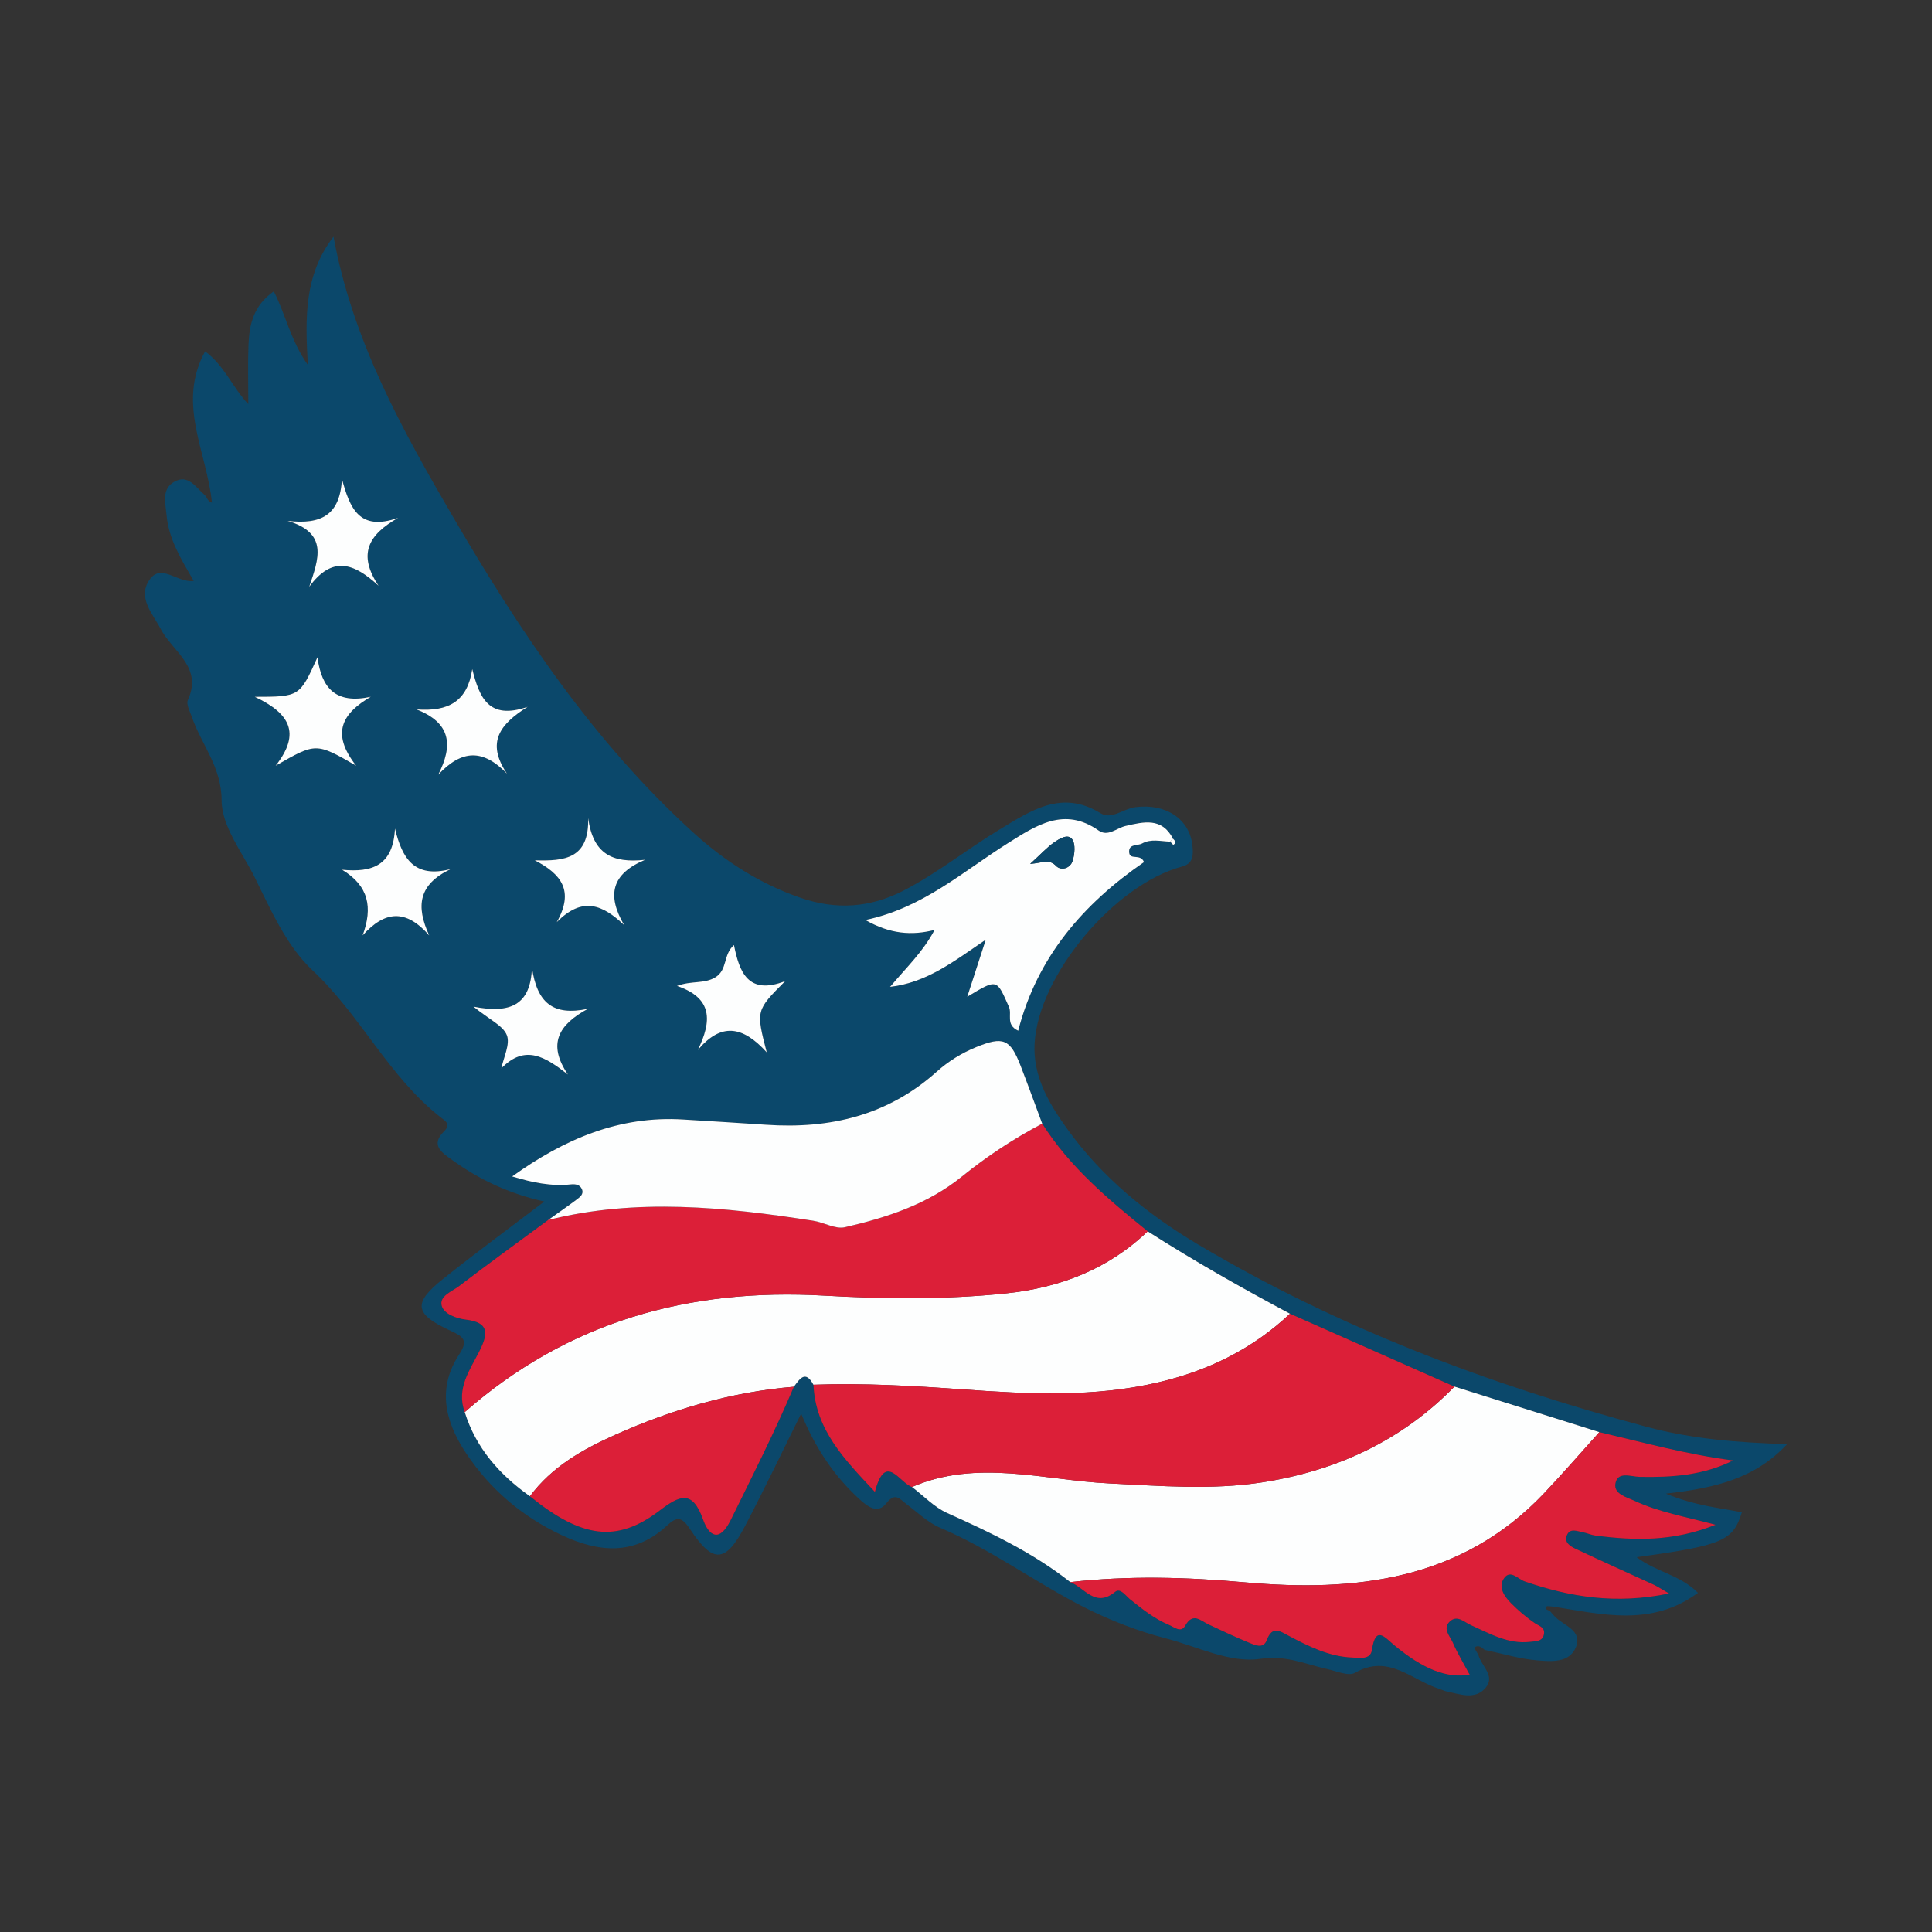 <?xml version="1.0" encoding="utf-8"?>
<!-- Generator: Adobe Illustrator 17.0.0, SVG Export Plug-In . SVG Version: 6.00 Build 0)  -->
<!DOCTYPE svg PUBLIC "-//W3C//DTD SVG 1.1//EN" "http://www.w3.org/Graphics/SVG/1.1/DTD/svg11.dtd">
<svg version="1.1" id="Layer_1" xmlns="http://www.w3.org/2000/svg" xmlns:xlink="http://www.w3.org/1999/xlink" x="0px" y="0px"
	 width="200px" height="200px" viewBox="0 0 200 200" enable-background="new 0 0 200 200" xml:space="preserve">

<rect x="0" y="0" width="200" height="200" fill="#333333" stroke="none"/>

<g>
	<path fill="#0B486B" d="M160.431,166.752c0.169,0.193,0.33,0.392,0.507,0.578c0.916,0.96,2.911,1.425,2.196,3.19
		c-0.669,1.651-2.557,1.477-3.992,1.36c-1.835-0.15-3.637-0.704-5.453-1.084c-0.318-0.273-0.649-0.557-1.07-0.248
		c-0.03,0.022,0.273,0.497,0.421,0.762c0.288,1.143,1.797,2.168,0.746,3.413c-1.086,1.286-2.642,0.656-4.03,0.374
		c-0.26-0.053-0.504-0.186-0.76-0.266c-2.83-0.884-5.249-3.663-8.729-1.663c-0.663,0.381-1.904-0.176-2.86-0.385
		c-2.282-0.498-4.23-1.468-6.961-1.058c-3.114,0.467-6.547-1.294-9.772-2.124c-2.817-0.725-5.819-1.88-8.488-3.241
		c-5.025-2.562-9.6-5.97-14.843-8.197c-1.287-0.547-2.365-1.604-3.51-2.464c-0.697-0.524-1.159-1.267-2.089-0.07
		c-0.881,1.133-1.931,0.337-2.76-0.422c-2.604-2.384-4.549-5.239-6.047-8.87c-2.033,4.089-3.841,7.893-5.799,11.618
		c-2.029,3.861-3.311,3.956-5.706,0.336c-0.837-1.264-1.34-1.339-2.368-0.38c-3.384,3.157-7.094,2.805-10.96,0.985
		c-4.076-1.919-7.365-4.723-9.861-8.47c-2.194-3.294-3.011-6.72-0.683-10.258c0.959-1.457,0.352-1.82-0.921-2.408
		c-3.756-1.735-3.921-2.85-0.782-5.359c3.34-2.669,6.79-5.202,10.49-8.021c-3.648-0.81-6.741-2.272-9.545-4.301
		c-1-0.723-2.297-1.514-0.845-2.949c0.757-0.748,0.146-1.086-0.329-1.457c-5.388-4.21-8.293-10.57-13.259-15.21
		c-2.744-2.564-4.378-6.373-6.02-9.68c-1.245-2.507-3.399-5.232-3.407-7.921c-0.01-3.482-2.077-5.757-3.069-8.615
		c-0.204-0.587-0.622-1.345-0.421-1.787c1.485-3.27-1.304-4.858-2.627-7.02c-0.047-0.076-0.095-0.152-0.136-0.231
		c-0.831-1.63-2.477-3.27-1.245-5.143c1.208-1.836,2.888,0.294,4.607,0.072c-1.281-2.225-2.595-4.326-2.815-6.858
		c-0.109-1.25-0.527-2.651,0.799-3.405c1.454-0.828,2.244,0.582,3.146,1.361c0.246,0.213,0.291,0.66,0.756,0.797
		c-0.519-5.279-3.669-10.248-0.704-15.657c2.017,1.482,2.799,3.693,4.473,5.462c0-2.17-0.061-4.136,0.017-6.096
		c0.083-2.087,0.474-4.087,2.622-5.582c1.229,2.413,1.722,5.054,3.525,7.62c-0.29-4.934-0.373-9.348,2.657-13.28
		c1.981,10.77,7.098,19.974,12.399,29.057c6.925,11.865,14.543,23.247,24.796,32.59c3.269,2.979,6.942,5.351,11.169,6.801
		c3.671,1.26,7.176,1.037,10.652-0.756c3.521-1.816,6.595-4.309,9.966-6.34c3.218-1.939,6.402-4.138,10.422-1.665
		c1.142,0.702,2.371-0.471,3.6-0.628c3.152-0.404,5.634,1.215,5.914,4.017c0.093,0.93,0.093,1.819-1.072,2.129
		c-6.961,1.851-14.847,11.199-15.27,18.266c-0.204,3.399,1.461,6.227,3.355,8.865c3.613,5.034,8.322,8.878,13.608,12.017
		c14.506,8.615,30.121,14.494,46.373,18.85c4.648,1.246,9.34,1.639,14.564,1.794c-3.341,3.578-7.445,4.546-12.559,5.123
		c3.055,1.263,5.5,1.46,7.873,1.93c-0.927,2.972-1.961,3.421-10.895,4.65c2.025,1.534,4.532,1.838,6.349,3.691
		c-4.807,3.552-9.936,2.22-15.01,1.421c-0.235-0.004-0.614-0.098-0.679,0.004C159.888,166.623,160.233,166.661,160.431,166.752z
		 M121.135,87.128c0.115,0.115,0.305,0.346,0.335,0.327c0.331-0.213,0.165-0.428-0.038-0.63c-1.156-2.232-3.039-1.753-4.913-1.321
		c-0.925,0.213-1.83,1.149-2.785,0.476c-3.559-2.51-6.487-0.518-9.372,1.292c-4.655,2.919-8.801,6.713-14.775,7.969
		c2.554,1.453,4.794,1.631,7.161,1.025c-1.208,2.287-2.927,3.894-4.607,5.895c3.82-0.454,6.56-2.61,9.906-4.884
		c-0.772,2.379-1.305,4.021-1.916,5.904c3.15-1.893,3.027-1.838,4.312,1.045c0.352,0.789-0.378,1.847,0.962,2.472
		c1.952-7.618,6.753-13.144,13.023-17.451c-0.35-0.911-1.438-0.186-1.532-0.963c-0.116-0.956,0.849-0.699,1.333-0.965
		C119.154,86.809,120.158,87.098,121.135,87.128z M165.563,148.257c-5-1.572-9.999-3.143-14.999-4.715
		c-5.675-2.515-11.35-5.03-17.026-7.545c-5.008-2.674-9.948-5.467-14.73-8.531c-4.065-3.299-8.073-6.655-10.92-11.148
		c-0.746-2.002-1.472-4.012-2.243-6.005c-1.074-2.775-1.809-3.052-4.59-1.918c-1.511,0.616-2.878,1.462-4.078,2.539
		c-5.057,4.534-11.063,5.955-17.666,5.501c-2.855-0.196-5.713-0.363-8.569-0.542c-6.658-0.417-12.353,2.042-17.721,5.893
		c2.071,0.628,4.031,1.039,6.082,0.82c0.461-0.049,0.939,0.026,1.138,0.501c0.218,0.519-0.217,0.822-0.557,1.077
		c-0.965,0.723-1.957,1.409-2.938,2.11c-3.08,2.274-6.185,4.516-9.223,6.844c-0.732,0.561-2.099,1.028-1.79,2.064
		c0.243,0.814,1.494,1.284,2.471,1.402c2.457,0.295,2.343,1.443,1.421,3.272c-0.982,1.95-2.419,3.871-1.517,6.305
		c1.167,3.742,3.619,6.489,6.748,8.712c5.363,4.343,8.995,4.84,13.389,1.505c2.064-1.567,3.413-2.259,4.534,0.896
		c0.599,1.685,1.679,2.464,2.87,0.045c2.247-4.563,4.546-9.098,6.533-13.783c0.602-0.796,1.184-1.779,2.027-0.209
		c0.203,4.679,3.202,7.722,6.358,11.088c1.093-4.163,2.515-0.953,3.84-0.503c1.21,0.915,2.301,2.093,3.65,2.698
		c4.469,2.005,8.866,4.098,12.741,7.148c1.481,0.578,2.577,2.702,4.638,1.01c0.544-0.446,1.086,0.401,1.548,0.773
		c1.259,1.015,2.527,2.022,4.028,2.65c0.515,0.216,1.237,0.861,1.666,0.099c0.813-1.446,1.593-0.539,2.433-0.147
		c1.376,0.643,2.749,1.298,4.154,1.874c0.627,0.257,1.515,0.697,1.866-0.248c0.583-1.568,1.411-0.904,2.294-0.44
		c2.068,1.087,4.155,2.141,6.555,2.237c0.777,0.031,1.883,0.253,2.036-0.777c0.383-2.578,1.306-1.34,2.337-0.481
		c2.979,2.483,5.444,3.429,7.785,3.037c-0.595-1.113-1.249-2.184-1.747-3.325c-0.294-0.674-1.096-1.451-0.305-2.188
		c0.767-0.715,1.49,0.075,2.189,0.387c1.955,0.871,3.843,1.987,6.109,1.723c0.592-0.069,1.356-0.013,1.452-0.864
		c0.074-0.66-0.532-0.778-0.974-1.081c-0.876-0.6-1.701-1.302-2.448-2.059c-0.699-0.708-1.373-1.684-0.7-2.604
		c0.653-0.893,1.433,0.117,2.124,0.355c4.683,1.61,9.422,2.395,14.941,1.248c-0.883-0.507-1.232-0.745-1.611-0.92
		c-2.684-1.234-5.383-2.435-8.053-3.699c-0.533-0.252-1.235-0.654-0.911-1.416c0.329-0.773,1.064-0.409,1.648-0.303
		c0.439,0.08,0.859,0.283,1.299,0.34c4.028,0.525,8.017,0.645,12.436-1.116c-3.212-0.854-5.875-1.317-8.324-2.452
		c-0.86-0.399-2.232-0.723-2.038-1.816c0.231-1.302,1.603-0.709,2.506-0.691c3.333,0.068,6.603-0.155,9.673-1.697
		C174.681,150.582,170.141,149.33,165.563,148.257z M46.648,89.97c-3.777,0.964-5.003-1.085-5.76-4.193
		c-0.19,3.826-2.35,4.564-5.472,4.259c2.756,1.664,3.191,3.896,2.126,6.796c2.295-2.55,4.461-2.767,6.889,0.003
		C43.035,93.792,43.315,91.559,46.648,89.97z M52.48,80.087c-2.207-3.273-0.682-5.141,2.137-6.919
		c-4.053,1.406-4.994-0.991-5.729-3.9c-0.499,3.307-2.421,4.424-5.773,4.169c3.556,1.388,3.814,3.696,2.25,6.757
		C47.835,77.564,50.007,77.535,52.48,80.087z M60.889,84.699c0.094,4.193-2.413,4.456-5.528,4.361
		c2.71,1.406,4.126,3.131,2.273,6.404c2.675-2.712,4.756-1.806,6.976,0.299c-1.802-3.091-1.317-5.294,2.169-6.756
		C63.358,89.38,61.389,88.383,60.889,84.699z M26.375,72.133c3.559,1.68,4.849,3.716,2.16,7.132c4.177-2.396,4.177-2.396,8.334,0
		c-2.682-3.415-1.377-5.446,1.51-7.134c-3.605,0.776-5.084-0.858-5.515-4.09C31.015,72.129,31.015,72.129,26.375,72.133z
		 M81.288,101.56c-3.863,1.512-4.757-0.967-5.307-3.73c-1.145,0.999-0.642,2.549-1.92,3.336c-1.156,0.712-2.481,0.326-3.975,0.898
		c3.708,1.257,3.621,3.627,2.151,6.635c2.407-2.867,4.648-2.509,7.134,0.236C78.252,104.598,78.252,104.598,81.288,101.56z
		 M55.065,100.161c-0.128,3.896-2.253,4.795-6.05,4.046c1.682,1.366,3.068,1.967,3.454,2.958c0.362,0.927-0.335,2.267-0.566,3.426
		c2.468-2.546,4.581-1.154,6.888,0.645c-2.142-3.156-0.983-5.159,2.072-6.807C57.23,105.2,55.594,103.799,55.065,100.161z
		 M29.77,53.918c4.229,1.263,3.226,3.911,2.244,6.818c2.378-3.22,4.587-2.485,7.173-0.102c-2.17-3.246-1.077-5.268,2.027-7.024
		c-4.044,1.415-4.988-1.007-5.817-4.027C35.205,53.307,33.278,54.332,29.77,53.918z"/>
	<path fill="#FDFEFE" d="M54.856,154.893c-3.129-2.223-5.581-4.97-6.748-8.712c10.671-9.369,23.214-12.862,37.211-12.06
		c6.259,0.359,12.543,0.422,18.797-0.228c5.562-0.578,10.581-2.486,14.691-6.427c4.783,3.064,9.722,5.857,14.73,8.531
		c-3.859,3.638-8.438,5.883-13.573,7.093c-6.704,1.58-13.468,1.234-20.245,0.745c-5.163-0.372-10.33-0.676-15.511-0.485
		c-0.844-1.572-1.426-0.589-2.028,0.207c-6.476,0.535-12.618,2.349-18.518,4.986C60.307,150.042,57.118,151.843,54.856,154.893z"/>
	<path fill="#DC1F38" d="M118.808,127.466c-4.11,3.941-9.129,5.849-14.691,6.427c-6.254,0.65-12.538,0.587-18.797,0.228
		c-13.998-0.802-26.541,2.691-37.211,12.06c-0.902-2.435,0.534-4.355,1.517-6.305c0.922-1.83,1.036-2.978-1.421-3.272
		c-0.978-0.117-2.228-0.587-2.471-1.402c-0.309-1.036,1.058-1.503,1.79-2.064c3.038-2.329,6.143-4.57,9.223-6.844
		c9.153-2.293,18.299-1.342,27.441,0.077c1.111,0.172,2.293,0.899,3.281,0.671c4.346-1.002,8.55-2.363,12.135-5.267
		c2.567-2.079,5.347-3.907,8.286-5.456C110.735,120.811,114.743,124.167,118.808,127.466z"/>
	<path fill="#FDFEFE" d="M150.564,143.541c5,1.572,9.999,3.143,14.999,4.715c-1.917,2.124-3.789,4.29-5.758,6.364
		c-8.526,8.98-19.525,10.21-30.903,9.186c-6.084-0.548-12.066-0.711-18.103-0.027c-3.874-3.049-8.272-5.143-12.741-7.148
		c-1.349-0.605-2.441-1.782-3.65-2.698c6.751-2.918,13.622-0.702,20.425-0.371c5.281,0.256,10.563,0.703,15.796-0.106
		C138.284,152.273,145.075,149.17,150.564,143.541z"/>
	<path fill="#DC1F38" d="M150.564,143.541c-5.489,5.629-12.279,8.731-19.935,9.915c-5.234,0.809-10.516,0.362-15.796,0.106
		c-6.803-0.33-13.674-2.547-20.425,0.371c-1.325-0.449-2.747-3.659-3.84,0.503c-3.156-3.366-6.155-6.409-6.358-11.088
		c5.182-0.19,10.348,0.113,15.512,0.486c6.776,0.489,13.541,0.835,20.245-0.745c5.135-1.21,9.714-3.455,13.573-7.093
		C139.213,138.512,144.889,141.027,150.564,143.541z"/>
	<path fill="#FDFEFE" d="M107.888,116.319c-2.94,1.549-5.719,3.377-8.286,5.456c-3.585,2.903-7.789,4.265-12.135,5.267
		c-0.988,0.228-2.17-0.499-3.281-0.671c-9.141-1.419-18.288-2.37-27.441-0.077c0.981-0.701,1.973-1.387,2.938-2.11
		c0.34-0.255,0.776-0.557,0.557-1.077c-0.199-0.474-0.677-0.55-1.138-0.501c-2.051,0.219-4.011-0.193-6.082-0.82
		c5.368-3.851,11.063-6.31,17.721-5.893c2.856,0.179,5.714,0.346,8.569,0.542c6.603,0.454,12.609-0.968,17.666-5.501
		c1.201-1.076,2.568-1.923,4.078-2.539c2.781-1.134,3.516-0.856,4.59,1.918C106.416,112.306,107.142,114.316,107.888,116.319z"/>
	<path fill="#DC1F38" d="M110.798,163.779c6.037-0.683,12.019-0.52,18.103,0.027c11.378,1.025,22.377-0.206,30.903-9.186
		c1.969-2.074,3.841-4.24,5.758-6.364c4.578,1.074,9.119,2.325,13.843,2.931c-3.07,1.542-6.34,1.765-9.673,1.697
		c-0.904-0.018-2.275-0.612-2.506,0.691c-0.194,1.093,1.178,1.417,2.038,1.816c2.449,1.135,5.112,1.598,8.324,2.452
		c-4.419,1.761-8.409,1.642-12.436,1.116c-0.44-0.057-0.86-0.26-1.299-0.34c-0.584-0.106-1.318-0.47-1.648,0.303
		c-0.325,0.762,0.378,1.163,0.911,1.416c2.669,1.264,5.369,2.465,8.053,3.699c0.379,0.174,0.728,0.412,1.611,0.92
		c-5.52,1.147-10.258,0.363-14.941-1.248c-0.691-0.238-1.471-1.248-2.124-0.355c-0.673,0.92,0.001,1.896,0.7,2.604
		c0.747,0.757,1.571,1.459,2.448,2.059c0.443,0.303,1.049,0.421,0.974,1.081c-0.096,0.851-0.859,0.795-1.452,0.864
		c-2.267,0.264-4.155-0.852-6.109-1.723c-0.7-0.312-1.422-1.101-2.189-0.387c-0.791,0.737,0.011,1.514,0.305,2.188
		c0.497,1.141,1.152,2.212,1.747,3.325c-2.341,0.392-4.805-0.554-7.785-3.037c-1.03-0.859-1.953-2.096-2.337,0.481
		c-0.153,1.03-1.26,0.808-2.036,0.777c-2.401-0.095-4.487-1.15-6.555-2.237c-0.883-0.464-1.711-1.128-2.294,0.44
		c-0.351,0.945-1.239,0.505-1.866,0.248c-1.405-0.576-2.777-1.231-4.154-1.874c-0.841-0.393-1.621-1.299-2.433,0.147
		c-0.428,0.762-1.151,0.116-1.666-0.099c-1.501-0.628-2.769-1.635-4.028-2.65c-0.461-0.372-1.004-1.219-1.548-0.773
		C113.375,166.481,112.28,164.357,110.798,163.779z"/>
	<path fill="#FDFEFE" d="M121.134,87.128c-0.976-0.03-1.98-0.319-2.906,0.19c-0.484,0.266-1.449,0.009-1.333,0.965
		c0.094,0.777,1.182,0.052,1.532,0.963c-6.27,4.307-11.071,9.833-13.023,17.451c-1.34-0.625-0.61-1.684-0.962-2.472
		c-1.285-2.883-1.162-2.938-4.312-1.045c0.611-1.883,1.144-3.526,1.916-5.904c-3.346,2.274-6.087,4.43-9.906,4.884
		c1.68-2.001,3.399-3.608,4.607-5.895c-2.366,0.606-4.607,0.428-7.161-1.025c5.974-1.256,10.12-5.05,14.775-7.969
		c2.885-1.809,5.813-3.802,9.372-1.292c0.955,0.673,1.86-0.262,2.785-0.476c1.873-0.432,3.757-0.911,4.913,1.321
		C121.331,86.925,121.232,87.026,121.134,87.128z M106.641,89.432c1.31-0.11,1.965-0.534,2.679,0.205
		c0.529,0.547,1.482,0.253,1.718-0.525c0.213-0.7,0.314-1.727-0.053-2.235c-0.439-0.606-1.331-0.043-1.88,0.34
		C108.399,87.708,107.808,88.365,106.641,89.432z"/>
	<path fill="#DC1F38" d="M54.856,154.893c2.262-3.05,5.451-4.851,8.807-6.35c5.901-2.636,12.042-4.451,18.518-4.986
		c-1.986,4.685-4.285,9.22-6.532,13.783c-1.191,2.419-2.271,1.639-2.87-0.045c-1.121-3.156-2.47-2.463-4.534-0.896
		C63.851,159.733,60.219,159.236,54.856,154.893z"/>
	<path fill="#FDFEFE" d="M46.648,89.97c-3.333,1.59-3.613,3.822-2.219,6.865c-2.428-2.771-4.594-2.553-6.889-0.003
		c1.066-2.9,0.63-5.132-2.126-6.796c3.122,0.305,5.283-0.433,5.472-4.259C41.646,88.884,42.871,90.933,46.648,89.97z"/>
	<path fill="#FDFEFE" d="M52.48,80.087c-2.474-2.552-4.645-2.522-7.115,0.108c1.565-3.062,1.306-5.37-2.25-6.757
		c3.352,0.254,5.274-0.862,5.773-4.169c0.735,2.909,1.676,5.306,5.729,3.9C51.799,74.946,50.274,76.814,52.48,80.087z"/>
	<path fill="#FDFEFE" d="M60.889,84.699c0.501,3.683,2.469,4.681,5.889,4.308c-3.486,1.461-3.97,3.664-2.169,6.756
		c-2.22-2.104-4.301-3.011-6.976-0.299c1.853-3.273,0.437-4.998-2.273-6.404C58.476,89.156,60.983,88.892,60.889,84.699z"/>
	<path fill="#FDFEFE" d="M26.375,72.133c4.64-0.004,4.64-0.004,6.489-4.092c0.431,3.232,1.91,4.866,5.515,4.09
		c-2.887,1.688-4.192,3.719-1.51,7.134c-4.157-2.396-4.157-2.396-8.334,0C31.224,75.849,29.934,73.813,26.375,72.133z"/>
	<path fill="#FDFEFE" d="M81.288,101.56c-3.036,3.038-3.036,3.038-1.918,7.375c-2.485-2.745-4.726-3.103-7.134-0.236
		c1.47-3.007,1.557-5.378-2.151-6.635c1.495-0.572,2.819-0.186,3.975-0.898c1.278-0.787,0.775-2.338,1.92-3.336
		C76.531,100.593,77.425,103.072,81.288,101.56z"/>
	<path fill="#FDFEFE" d="M55.065,100.161c0.529,3.638,2.165,5.039,5.798,4.268c-3.055,1.648-4.214,3.651-2.072,6.807
		c-2.307-1.799-4.42-3.191-6.888-0.645c0.231-1.158,0.927-2.499,0.566-3.426c-0.387-0.991-1.772-1.592-3.454-2.958
		C52.812,104.956,54.937,104.057,55.065,100.161z"/>
	<path fill="#FDFEFE" d="M29.77,53.918c3.508,0.414,5.435-0.611,5.627-4.335c0.829,3.02,1.773,5.442,5.817,4.027
		c-3.104,1.756-4.198,3.778-2.027,7.024c-2.586-2.383-4.795-3.118-7.173,0.102C32.996,57.829,34,55.18,29.77,53.918z"/>
	<path fill="#FDFEFE" d="M121.431,86.825c0.203,0.202,0.369,0.417,0.038,0.63c-0.029,0.019-0.219-0.212-0.335-0.327
		C121.232,87.026,121.331,86.925,121.431,86.825z"/>
	<path fill="#0B486B" d="M106.641,89.432c1.166-1.067,1.758-1.723,2.464-2.216c0.55-0.383,1.442-0.946,1.88-0.34
		c0.368,0.508,0.266,1.535,0.053,2.235c-0.237,0.778-1.189,1.073-1.718,0.525C108.606,88.898,107.952,89.321,106.641,89.432z"/>
</g>
</svg>
